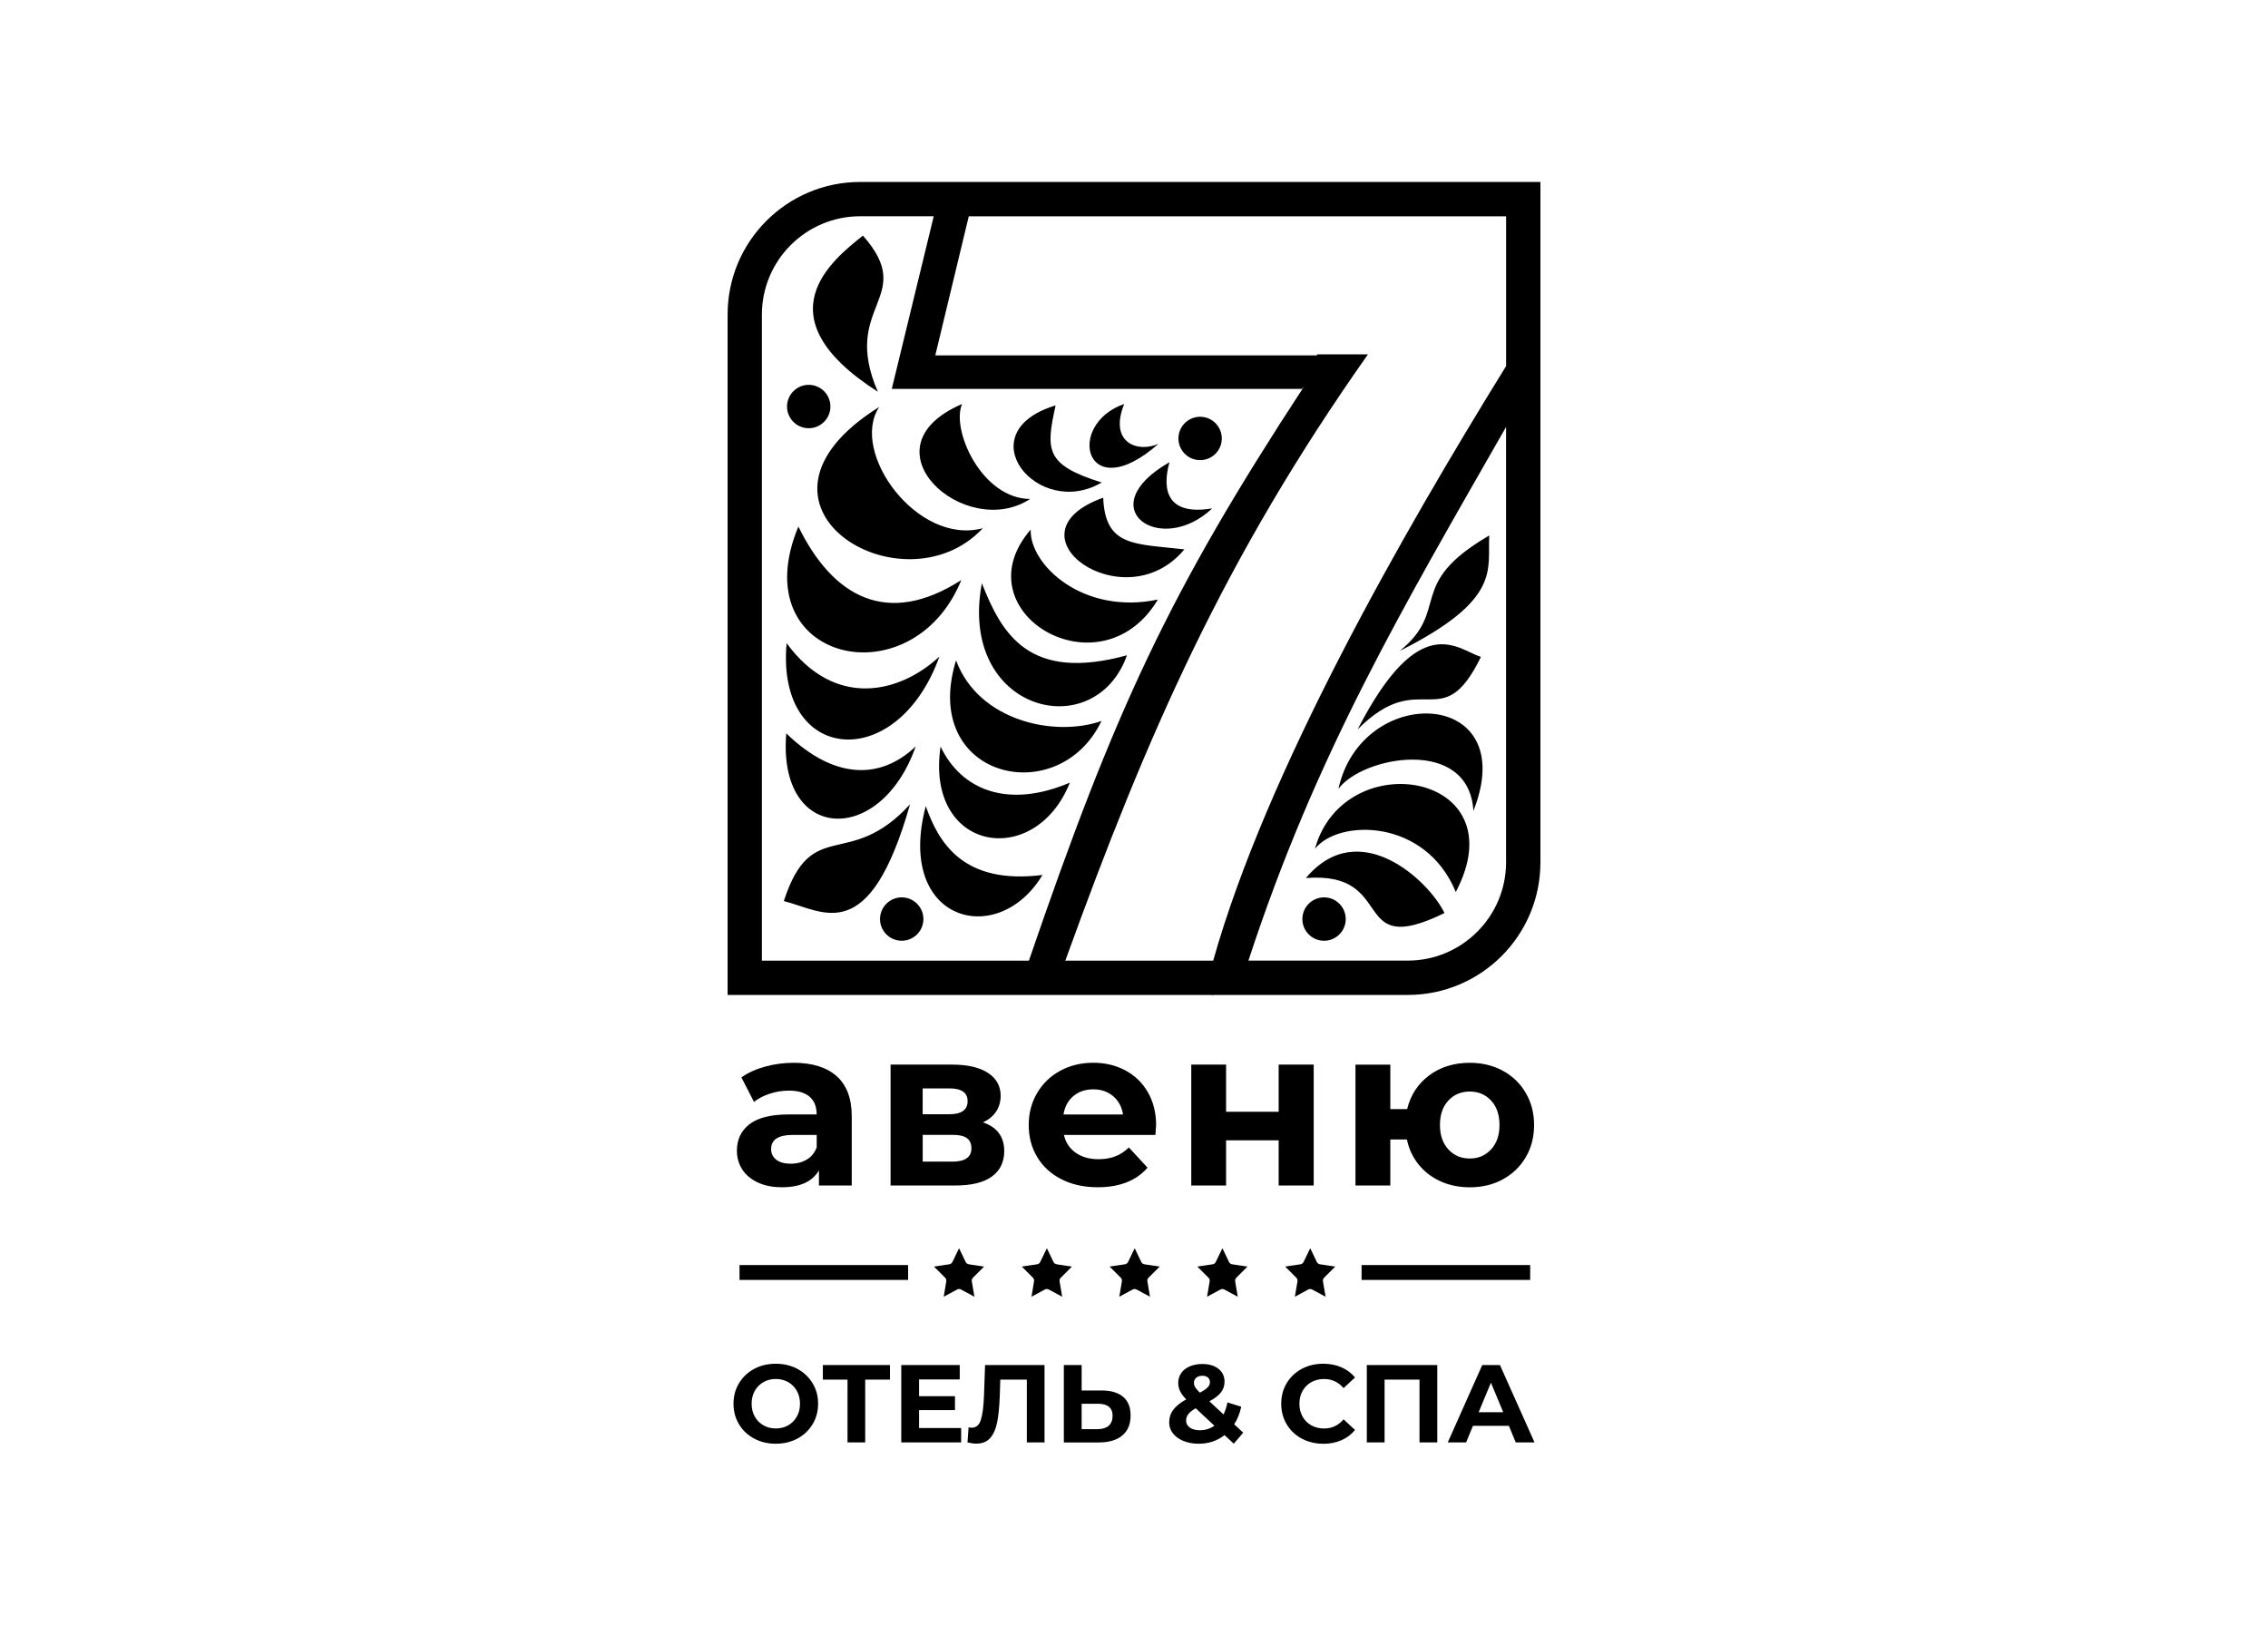 <?xml version="1.0" encoding="UTF-8"?> <svg xmlns="http://www.w3.org/2000/svg" id="Layer_1" data-name="Layer 1" viewBox="0 0 600 430"><defs><style> .cls-1 { fill-rule: evenodd; } </style></defs><path class="cls-1" d="M209.93,281.11c4.95,0,8.76,1.18,11.41,3.54,2.66,2.36,3.99,5.91,3.99,10.66v18.25h-8.68v-3.99c-1.75,2.97-4.99,4.46-9.75,4.46-2.46,0-4.58-.41-6.39-1.25-1.8-.83-3.18-1.98-4.13-3.44-.95-1.47-1.43-3.13-1.43-4.99,0-2.97,1.12-5.31,3.36-7.02,2.24-1.71,5.7-2.56,10.37-2.56h7.37c0-2.02-.61-3.58-1.84-4.66-1.23-1.09-3.07-1.64-5.53-1.64-1.7,0-3.38.27-5.02.81-1.65.53-3.04,1.26-4.19,2.17l-3.33-6.48c1.75-1.23,3.83-2.18,6.27-2.85,2.44-.67,4.95-1.01,7.52-1.01ZM360.21,334.6h44.6v3.95h-44.6v-1.98h0,0v-1.97ZM257.4,337.96c-.25.25-.37.59-.31.94l.69,4.09-3.52-1.9c-.17-.1-.35-.14-.55-.14s-.37.04-.53.14l-3.52,1.9.68-4.09c.06-.35-.05-.69-.3-.94l-2.95-2.95,4.03-.6c.37-.05.68-.28.85-.61l1.75-3.64,1.75,3.64c.16.32.47.56.84.61l4.03.6-2.95,2.95ZM280.62,337.96c-.25.25-.36.59-.31.94l.69,4.09-3.51-1.9c-.17-.1-.35-.14-.55-.14s-.37.04-.54.14l-3.52,1.9.68-4.09c.07-.35-.05-.69-.29-.94l-2.95-2.95,4.03-.6c.37-.05.68-.28.84-.61l1.76-3.64,1.75,3.64c.16.32.47.56.85.61l4.03.6-2.95,2.95ZM303.84,337.96c-.25.25-.36.59-.3.94l.69,4.09-3.52-1.9c-.17-.1-.35-.14-.55-.14s-.37.04-.54.14l-3.51,1.9.69-4.09c.06-.35-.06-.69-.3-.94l-2.95-2.95,4.03-.6c.37-.05.69-.28.85-.61l1.75-3.64,1.75,3.64c.16.32.47.56.84.61l4.03.6-2.96,2.95ZM327.07,337.96c-.24.25-.36.59-.31.94l.69,4.09-3.52-1.9c-.17-.1-.35-.14-.55-.14-.18,0-.37.04-.53.14l-3.52,1.9.68-4.09c.07-.35-.05-.69-.3-.94l-2.95-2.95,4.03-.6c.37-.05.68-.28.84-.61l1.76-3.64,1.75,3.64c.16.32.47.56.85.61l4.03.6-2.95,2.95ZM350.29,337.96c-.25.25-.36.59-.3.94l.69,4.09-3.52-1.9c-.17-.1-.35-.14-.55-.14s-.37.04-.54.14l-3.51,1.9.69-4.09c.05-.35-.06-.69-.31-.94l-2.95-2.95,4.03-.6c.37-.05.68-.28.84-.61l1.76-3.64,1.75,3.64c.16.32.47.56.84.61l4.03.6-2.95,2.95ZM205.24,381.87c-2.12,0-4.04-.46-5.74-1.37-1.71-.92-3.04-2.18-4-3.79-.97-1.61-1.45-3.42-1.45-5.42s.48-3.81,1.45-5.42c.97-1.61,2.3-2.87,4-3.79,1.7-.92,3.62-1.37,5.74-1.37s4.03.46,5.73,1.37c1.7.92,3.03,2.18,4,3.79.98,1.61,1.46,3.42,1.46,5.42s-.49,3.82-1.46,5.42c-.97,1.61-2.3,2.87-4,3.79-1.7.91-3.61,1.37-5.73,1.37ZM195.59,336.57h.05v-1.97h44.6v3.95h-44.6v-1.98h-.05ZM205.24,377.83c1.21,0,2.3-.27,3.28-.83.97-.56,1.74-1.33,2.29-2.33.56-.99.83-2.12.83-3.39s-.28-2.4-.83-3.39c-.55-.99-1.32-1.76-2.29-2.32-.98-.55-2.06-.83-3.28-.83s-2.3.28-3.27.83c-.98.56-1.74,1.33-2.3,2.32-.55,1-.83,2.12-.83,3.39s.28,2.4.83,3.39c.56,1,1.32,1.77,2.3,2.33.97.55,2.06.83,3.27.83ZM235.44,364.91h-6.55v16.61h-4.68v-16.61h-6.52v-3.86h17.75v3.86ZM254.27,377.72v3.8h-15.84v-20.47h15.47v3.81h-10.76v4.44h9.5v3.68h-9.5v4.74h11.14ZM276.33,361.05v20.47h-4.68v-16.61h-7.02l-.14,4.27c-.1,2.9-.34,5.26-.7,7.06-.37,1.8-.99,3.19-1.86,4.15-.86.96-2.08,1.45-3.64,1.45-.64,0-1.42-.11-2.34-.32l.29-4c.25.08.53.11.85.11,1.13,0,1.92-.67,2.37-2,.45-1.34.73-3.43.85-6.27l.29-8.31h15.72ZM291.36,367.78c2.5,0,4.41.55,5.74,1.66,1.34,1.11,2,2.76,2,4.95,0,2.32-.74,4.09-2.21,5.31-1.47,1.22-3.54,1.83-6.21,1.83h-9.24v-20.47h4.71v6.73h5.2ZM290.42,378.01c1.23,0,2.19-.31,2.88-.9.69-.61,1.04-1.48,1.04-2.63,0-2.12-1.31-3.19-3.92-3.19h-4.27v6.73h4.27ZM326.41,381.87l-2.46-2.28c-1.94,1.52-4.23,2.28-6.84,2.28-1.48,0-2.81-.24-4-.72-1.19-.47-2.12-1.15-2.79-2-.67-.86-1.01-1.83-1.01-2.9,0-1.27.35-2.38,1.07-3.34.71-.97,1.85-1.89,3.43-2.77-.74-.76-1.28-1.48-1.61-2.18-.33-.69-.5-1.4-.5-2.15,0-.99.26-1.87.79-2.63.52-.76,1.27-1.35,2.24-1.77.96-.41,2.08-.63,3.34-.63,1.78,0,3.2.42,4.27,1.27,1.07.85,1.61,1.99,1.61,3.43,0,1.05-.32,1.99-.95,2.81-.64.82-1.65,1.6-3.05,2.36l3.74,3.48c.45-.94.79-2,1.03-3.19l3.65,1.14c-.39,1.81-1.01,3.36-1.87,4.64l2.39,2.22-2.48,2.9ZM318.08,363.89c-.68,0-1.22.17-1.62.53-.4.35-.6.8-.6,1.34,0,.41.11.79.32,1.15.21.36.63.85,1.25,1.45,1-.52,1.69-1,2.08-1.42.39-.42.58-.87.58-1.36s-.18-.91-.52-1.22c-.35-.31-.85-.47-1.49-.47ZM317.44,378.3c1.42,0,2.7-.4,3.83-1.19l-4.94-4.62c-.92.53-1.57,1.04-1.96,1.55-.39.51-.59,1.08-.59,1.72,0,.76.33,1.38,1,1.84.66.47,1.55.7,2.66.7ZM350.03,381.87c-2.08,0-3.97-.46-5.65-1.36-1.69-.9-3.01-2.16-3.98-3.77-.97-1.61-1.45-3.43-1.45-5.45s.48-3.84,1.45-5.45c.96-1.61,2.29-2.86,3.98-3.77,1.69-.91,3.58-1.36,5.68-1.36,1.77,0,3.38.31,4.81.94,1.43.62,2.63,1.52,3.61,2.69l-3.04,2.81c-1.38-1.6-3.1-2.4-5.14-2.4-1.27,0-2.4.28-3.39.83-1,.56-1.77,1.33-2.32,2.32-.56,1-.83,2.12-.83,3.39s.28,2.4.83,3.39c.55,1,1.33,1.77,2.32,2.33.99.55,2.12.83,3.39.83,2.05,0,3.76-.8,5.14-2.42l3.04,2.81c-.98,1.19-2.18,2.1-3.62,2.72-1.44.62-3.05.94-4.83.94ZM380.23,361.05v20.47h-4.7v-16.61h-9.24v16.61h-4.7v-20.47h18.65ZM399.17,377.14h-9.5l-1.81,4.38h-4.85l9.12-20.47h4.68l9.15,20.47h-4.97l-1.81-4.38ZM397.68,373.54l-3.25-7.83-3.25,7.83h6.49ZM209.22,307.8c1.58,0,2.99-.37,4.22-1.1,1.23-.73,2.1-1.81,2.62-3.24v-3.27h-6.36c-3.8,0-5.7,1.25-5.7,3.75,0,1.19.46,2.13,1.39,2.83.93.69,2.21,1.04,3.83,1.04ZM260.02,296.86c3.77,1.27,5.65,3.81,5.65,7.61,0,2.89-1.09,5.13-3.26,6.72-2.18,1.59-5.43,2.38-9.75,2.38h-17.06v-31.98h16.34c4,0,7.14.72,9.39,2.17,2.26,1.45,3.39,3.48,3.39,6.09,0,1.58-.41,2.98-1.22,4.19-.82,1.21-1.97,2.15-3.48,2.82ZM244.09,294.72h7.02c3.25,0,4.87-1.15,4.87-3.45s-1.63-3.39-4.87-3.39h-7.02v6.84ZM251.88,307.26c3.4,0,5.11-1.17,5.11-3.51,0-1.23-.4-2.13-1.19-2.71s-2.04-.87-3.74-.87h-7.96v7.08h7.79ZM305.84,297.7c0,.11-.06.95-.18,2.49h-24.19c.44,1.99,1.47,3.55,3.09,4.7,1.63,1.15,3.65,1.72,6.06,1.72,1.67,0,3.14-.25,4.43-.75,1.29-.49,2.48-1.28,3.6-2.35l4.93,5.35c-3.01,3.45-7.41,5.17-13.19,5.17-3.61,0-6.79-.7-9.57-2.11-2.77-1.4-4.91-3.36-6.41-5.85-1.51-2.5-2.26-5.33-2.26-8.5s.74-5.95,2.23-8.47c1.48-2.52,3.52-4.48,6.12-5.89,2.59-1.4,5.5-2.11,8.71-2.11s5.96.68,8.5,2.02c2.53,1.35,4.52,3.28,5.97,5.8,1.45,2.52,2.17,5.44,2.17,8.77ZM289.26,288.13c-2.1,0-3.87.59-5.29,1.78-1.42,1.19-2.3,2.81-2.62,4.87h15.75c-.32-2.02-1.19-3.63-2.62-4.84-1.43-1.21-3.17-1.81-5.23-1.81ZM315.15,281.59h9.21v12.48h13.91v-12.48h9.27v31.98h-9.27v-11.95h-13.91v11.95h-9.21v-31.98ZM388.84,281.11c3.25,0,6.16.71,8.74,2.11,2.58,1.4,4.6,3.36,6.06,5.86,1.47,2.49,2.2,5.32,2.2,8.5s-.73,6-2.2,8.5c-1.46,2.5-3.49,4.45-6.06,5.85-2.57,1.41-5.48,2.11-8.74,2.11-2.81,0-5.39-.52-7.72-1.57-2.34-1.05-4.28-2.54-5.83-4.46-1.54-1.92-2.58-4.13-3.09-6.62h-4.39v12.18h-9.22v-31.98h9.22v11.77h4.45c.91-3.73,2.86-6.7,5.83-8.92,2.97-2.22,6.56-3.33,10.75-3.33ZM388.84,306.43c2.26,0,4.13-.8,5.62-2.41,1.49-1.6,2.23-3.75,2.23-6.45s-.74-4.9-2.23-6.48c-1.48-1.58-3.35-2.38-5.62-2.38s-4.19.79-5.67,2.38c-1.49,1.58-2.23,3.75-2.23,6.48s.75,4.84,2.23,6.45c1.48,1.61,3.37,2.41,5.67,2.41Z"></path><path class="cls-1" d="M330.26,254.08l.02-.03c17.91-54.72,40.68-93.04,68.15-141.12v115.15c0,14.34-11.67,26-26,26h-42.17ZM348.38,93.99l.11-.27h13.41c-37.91,53.76-58.27,100.09-80.07,160.37h39.12c14.15-50.17,49.94-112.71,77.49-157.26v-39.62h-142.15l-8.86,36.79h100.94ZM272.2,254.08c22.75-66.33,36.97-97.15,72.74-151.79l-.53.58h-108.49l11.1-45.67h-19.46c-14.33,0-26,11.66-26,26v170.89h70.64ZM228.29,62.32c-7.84,6.27-27.34,21.31,3.95,41.3-10.01-22.97,10.65-24.76-3.95-41.3ZM214.76,101.85c3.14.45,5.32,3.36,4.87,6.49-.45,3.13-3.35,5.31-6.49,4.87-3.14-.45-5.32-3.36-4.87-6.49.45-3.14,3.35-5.32,6.49-4.87ZM272.52,131.98c-17.18,11.23-44.99-13.52-18-25.12-2.97,6.81,5.19,25.04,18,25.12ZM291.85,131.64c-26.81,9.61,5.61,32.85,21.47,13.67-13.23-1.53-20.93-.64-21.47-13.67ZM208.1,170.12c-2.87,31.87,29.21,34.75,40.42,3.54-10.54,9.78-27.65,13.88-40.42-3.54ZM208.01,193.98c-2.4,28.82,24.89,30.09,34.24,3.45-9.24,8.77-21.41,8.95-34.24-3.45ZM239.36,237.41c3.13.45,5.32,3.36,4.87,6.49-.45,3.14-3.36,5.32-6.49,4.87-3.14-.45-5.32-3.35-4.87-6.49.45-3.13,3.36-5.31,6.49-4.87ZM318.3,110.29c3.13.45,5.31,3.36,4.87,6.49-.45,3.14-3.36,5.32-6.49,4.87-3.14-.45-5.32-3.35-4.87-6.49.45-3.13,3.36-5.31,6.49-4.87ZM279.26,107.23c-23.67,7.17-4.69,30.34,12.19,20.39-15.03-4.7-14.77-8.58-12.19-20.39ZM272.67,140.07c-18.79,21.72,18.42,44,33.65,18.51-19.91,4.17-33.99-9.28-33.65-18.51ZM275.78,231.43c-11.76,19.65-38.96,12.42-30.87-18.21,3.36,9.47,9.74,20.87,30.87,18.21ZM283.03,207.01c-9.2,23.08-38.33,18.34-34.2-9.54,5.48,11.49,17.79,16.53,34.2,9.54ZM291.4,190.7c-11.39,23.77-48.07,15.13-38.48-16.03,6.02,16.17,26.24,20.34,38.48,16.03ZM298.14,173.32c-8.54,24.02-44.79,14.92-38.39-19.06,5.31,13.53,12.54,26.16,38.39,19.06ZM320.69,134.47c-13.71,12.96-32.46-.11-11.31-12.21-2.23,8.05-.02,14.11,11.31,12.21ZM207.36,238.33c10.52,2.64,22.55,12.56,33.39-25.59-16.23,17.74-25.97,2.85-33.39,25.59ZM297.4,106.86c-15.73,5.44-10.29,27.6,9.07,10.53-5.46,2.44-13.19-.23-9.07-10.53ZM232.6,107.64c-41.41,25.85,6.24,54.76,27.41,32.07-17.34,4.69-35.34-20.15-27.41-32.07ZM211.21,139.27c-14.84,35.67,30.05,46.18,43.11,14.15-19.64,12.61-34.02,4.42-43.11-14.15ZM351.09,237.41c3.13.45,5.31,3.36,4.87,6.49-.45,3.14-3.36,5.32-6.49,4.87-3.14-.45-5.32-3.35-4.87-6.49.45-3.13,3.36-5.31,6.49-4.87ZM382.14,241.5c-4.09-8.52-22.63-25.98-36.66-9.26,24.43-1.91,11.19,21.7,36.66,9.26ZM389.79,214.48c12.87-32.47-29.53-34.06-35.71-5.82,6.25-8.58,34.53-14,35.71,5.82ZM393.98,141.64c-.49,9.04,3.36,16.91-23.69,30.54,13.6-10.99,1.41-17.58,23.69-30.54ZM391.78,173.75c-6.12-1.9-16.13-12.87-32.62,19.18,16.88-17,22.18,2.24,32.62-19.18ZM385.13,235.93c16.62-31.54-29.5-39.29-37.26-11.43,6.34-7.94,29.25-8.02,37.26,11.43ZM407.51,48.13h-179.95c-19.37,0-35.07,15.7-35.07,35.07v179.96h127.89c.24.09.51.08.82,0h51.24c19.38,0,35.08-15.71,35.08-35.08V48.13Z"></path></svg> 
